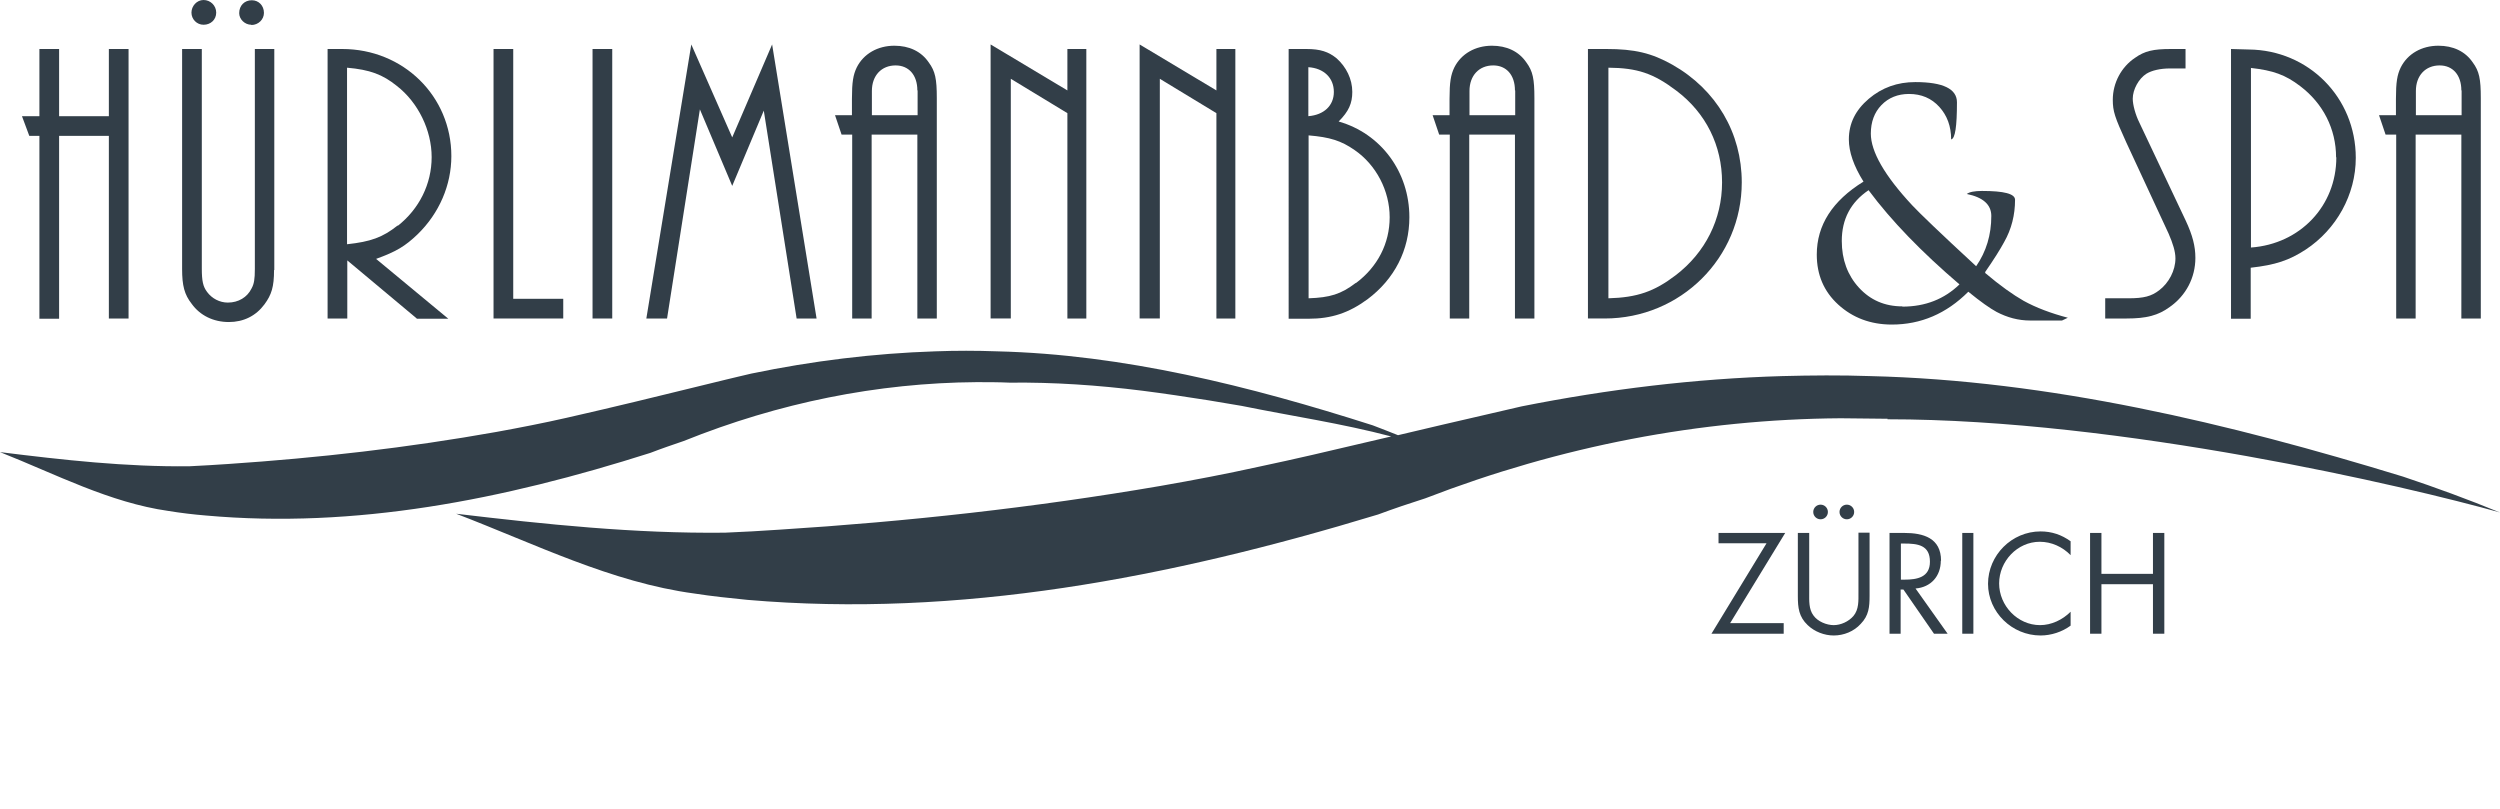 <svg xmlns="http://www.w3.org/2000/svg" viewBox="0 0 98.98 32.04">
  <defs>
    <style>
      .cls-1 {
        fill: #323e48;
      }
    </style>
  </defs>
  <g id="Logo_Zuerich" data-name="Logo Zuerich">
    <g>
      <path class="cls-1" d="m4.31,12.61v-7.23h-1.97v7.24h-.78v-7.24h-.4l-.29-.78h.69V1.94h.78v2.66h1.97V1.94h.78v10.67h-.78Z"></path>
      <path class="cls-1" d="m10.85,10.69c0,.67-.1.98-.38,1.36-.34.46-.83.7-1.41.7-.61,0-1.14-.26-1.47-.72-.29-.37-.38-.72-.38-1.38V1.94h.78v8.69c0,.5.05.72.21.93.19.26.5.42.82.42.42,0,.77-.21.94-.56.1-.18.13-.37.13-.77V1.94h.77v8.75h0ZM8.06.98c-.27,0-.48-.22-.48-.48s.21-.5.48-.5.5.22.5.5-.22.48-.5.48Zm1.89,0c-.26,0-.48-.22-.48-.46,0-.3.21-.51.5-.51.27,0,.48.21.48.5,0,.26-.22.48-.5.48h0Z"></path>
      <path class="cls-1" d="m16.5,12.61l-2.75-2.3v2.3h-.78V1.94h.58c2.42,0,4.32,1.87,4.32,4.24,0,1.15-.48,2.26-1.33,3.09-.5.48-.85.69-1.65.98l2.86,2.37h-1.25Zm-.75-3.67c.85-.67,1.34-1.66,1.34-2.72s-.53-2.16-1.38-2.82c-.56-.45-1.06-.64-1.97-.72v6.99c.93-.1,1.41-.27,2-.74h.01Z"></path>
      <path class="cls-1" d="m19.54,12.61V1.94h.78v9.89h1.98v.78h-2.77.01Z"></path>
      <path class="cls-1" d="m23.46,12.61V1.94h.78v10.67h-.78Z"></path>
      <path class="cls-1" d="m31.54,12.61l-1.3-8.23-1.25,2.98-1.28-3.03-1.3,8.28h-.82l1.78-10.85,1.62,3.68,1.58-3.68,1.76,10.85h-.8,0Z"></path>
      <path class="cls-1" d="m36.32,12.61v-7.28h-1.81v7.28h-.77v-7.28h-.42l-.26-.77h.67v-.64c0-.67.05-.96.19-1.25.27-.54.83-.86,1.49-.86.58,0,1.06.22,1.36.66.26.35.32.66.32,1.41v8.73h-.78,0Zm0-9.03c0-.61-.34-.99-.86-.99-.56,0-.94.4-.94,1.01v.96h1.81v-.98h-.01Z"></path>
      <path class="cls-1" d="m42.26,12.61V4.48l-2.24-1.36v9.49h-.8V1.76l3.04,1.82v-1.64h.75v10.67h-.75Z"></path>
      <path class="cls-1" d="m48.16,12.61V4.48l-2.24-1.36v9.49h-.8V1.76l3.04,1.82v-1.64h.75v10.67h-.75Z"></path>
      <path class="cls-1" d="m51.02,1.94h.7c.56,0,.88.11,1.2.37.38.34.62.82.62,1.33,0,.45-.14.77-.54,1.17,1.68.48,2.8,2,2.8,3.79,0,1.3-.59,2.45-1.66,3.25-.74.54-1.42.77-2.34.77h-.78V1.94Zm1.79,1.7c0-.56-.4-.94-1.01-.98v1.94c.62-.05,1.01-.42,1.01-.96Zm.87,7.57c.86-.64,1.34-1.57,1.34-2.61s-.53-2.07-1.39-2.66c-.53-.37-.98-.51-1.82-.58v6.45c.85-.03,1.28-.16,1.87-.61h0Z"></path>
      <path class="cls-1" d="m59.98,12.61v-7.28h-1.81v7.28h-.77v-7.28h-.42l-.26-.77h.67v-.64c0-.67.05-.96.19-1.25.27-.54.83-.86,1.49-.86.58,0,1.06.22,1.36.66.26.35.32.66.32,1.41v8.73h-.78,0Zm0-9.03c0-.61-.34-.99-.86-.99-.56,0-.94.4-.94,1.01v.96h1.81v-.98h-.01Z"></path>
      <path class="cls-1" d="m62.88,1.94h.72c1.12,0,1.79.16,2.61.62,1.75.99,2.75,2.71,2.75,4.66,0,2.99-2.42,5.39-5.43,5.39h-.66V1.94h.01Zm3.46,8.96c1.18-.9,1.84-2.22,1.84-3.68s-.64-2.75-1.81-3.63c-.91-.69-1.55-.9-2.69-.91v9.13c1.14-.03,1.82-.27,2.66-.91Z"></path>
      <path class="cls-1" d="m83.34,11.81h.93c.61,0,.91-.08,1.22-.32.38-.29.64-.78.64-1.26,0-.27-.1-.59-.27-.98l-1.68-3.62c-.45-.99-.53-1.22-.53-1.68,0-.67.34-1.3.88-1.66.38-.27.72-.35,1.42-.35h.58v.77h-.62c-.38,0-.72.08-.93.21-.3.19-.54.62-.54.99,0,.24.11.64.26.94l1.84,3.89c.27.58.38,1.01.38,1.47,0,.78-.37,1.49-1.01,1.94-.46.34-.93.46-1.71.46h-.85v-.8h0Z"></path>
      <path class="cls-1" d="m88.33,1.94l.7.02c2.37.02,4.24,1.9,4.24,4.29,0,1.46-.77,2.83-1.98,3.63-.66.43-1.2.61-2.18.72v2.02h-.78s0-10.68,0-10.68Zm4.16,4.29c0-1.12-.51-2.13-1.42-2.82-.59-.45-1.07-.62-1.95-.72v7.11c1.95-.14,3.38-1.65,3.38-3.57h-.01Z"></path>
      <path class="cls-1" d="m97.45,12.61v-7.28h-1.81v7.28h-.77v-7.28h-.42l-.26-.77h.67v-.64c0-.67.05-.96.19-1.25.27-.54.83-.86,1.49-.86.58,0,1.06.22,1.36.66.26.35.32.66.32,1.41v8.73h-.78,0Zm0-9.03c0-.61-.34-.99-.86-.99-.56,0-.94.4-.94,1.01v.96h1.81v-.98h0Z"></path>
    </g>
    <path class="cls-1" d="m78.59,10.78c.36-.52.61-.92.76-1.2.29-.51.43-1.07.43-1.67,0-.24-.44-.35-1.31-.35-.29,0-.5.04-.6.12.64.13.97.42.97.87,0,.75-.2,1.41-.6,1.99-1.41-1.3-2.25-2.11-2.53-2.41-1.1-1.18-1.64-2.13-1.64-2.84,0-.46.14-.84.42-1.13s.65-.44,1.09-.44c.49,0,.89.17,1.2.51.31.34.47.77.47,1.29.16-.03.23-.52.23-1.47,0-.53-.55-.8-1.65-.8-.71,0-1.32.22-1.84.66-.53.45-.79.98-.79,1.61,0,.49.19,1.05.58,1.67-1.23.76-1.85,1.72-1.85,2.89,0,.8.28,1.46.85,1.98.57.52,1.28.79,2.12.79,1.15,0,2.16-.43,3.03-1.3.49.4.86.66,1.12.8.42.22.86.34,1.33.34h1.26l.23-.11c-.68-.18-1.26-.4-1.75-.67-.42-.24-.93-.6-1.52-1.1v-.03Zm-3.27,1.35c-.7,0-1.27-.25-1.72-.74-.45-.49-.68-1.11-.68-1.85,0-.86.35-1.53,1.06-2.01.9,1.21,2.1,2.45,3.6,3.73-.6.58-1.35.88-2.26.88h0Z"></path>
    <g>
      <polygon class="cls-1" points="68.04 21.1 68.04 21.51 69.94 21.51 67.76 25.09 70.62 25.09 70.62 24.67 68.5 24.67 70.68 21.1 68.04 21.1"></polygon>
      <circle class="cls-1" cx="72.08" cy="20.27" r=".29"></circle>
      <circle class="cls-1" cx="73.12" cy="20.27" r=".29"></circle>
      <path class="cls-1" d="m73.58,23.47c0,.31.02.66-.2.92-.19.22-.5.36-.78.36s-.63-.14-.8-.38c-.19-.25-.17-.59-.17-.89v-2.38h-.45v2.5c0,.46.04.82.39,1.15.27.26.66.41,1.03.41.4,0,.8-.16,1.07-.46.32-.33.35-.67.35-1.11v-2.5h-.44s0,2.38,0,2.38Z"></path>
      <path class="cls-1" d="m76.85,22.2c0-.9-.7-1.1-1.46-1.1h-.58v3.99h.44v-1.75h.11l1.21,1.75h.54l-1.27-1.79c.61-.05,1-.49,1-1.1h0Zm-1.59.75v-1.43h.13c.54,0,1.02.06,1.02.72,0,.62-.51.71-1.01.71,0,0-.14,0-.14,0Z"></path>
      <rect class="cls-1" x="77.69" y="21.1" width=".44" height="3.99"></rect>
      <path class="cls-1" d="m78.71,23.11c0,1.13.95,2.05,2.08,2.05.42,0,.85-.14,1.19-.39v-.55c-.32.32-.76.53-1.21.53-.89,0-1.62-.77-1.62-1.65s.72-1.65,1.61-1.65c.46,0,.9.2,1.22.53v-.55c-.36-.26-.75-.39-1.19-.39-1.14,0-2.08.94-2.08,2.08h0Z"></path>
      <polygon class="cls-1" points="85.24 22.72 83.2 22.72 83.2 21.1 82.75 21.1 82.75 25.09 83.2 25.09 83.2 23.13 85.24 23.13 85.24 25.09 85.69 25.09 85.69 21.1 85.24 21.1 85.24 22.72"></polygon>
    </g>
  </g>
  <g id="Welle">
    <path class="cls-1" d="m74.73,16.6c9.27,0,20.58,2.66,24.25,3.69-1.27-.52-2.55-.99-3.84-1.42-6.92-2.12-14.01-3.81-21.11-3.98-1.15-.04-2.31-.03-3.46,0-3.46.1-6.91.52-10.33,1.2-.46.11-.92.21-1.38.32-1.17.27-2.34.54-3.51.82-.34-.13-.67-.27-1-.39-4.88-1.56-9.88-2.81-14.88-2.93-.81-.03-1.63-.03-2.44,0-2.44.08-4.87.38-7.28.88-.33.07-.65.16-.97.23-1.62.39-3.24.8-4.87,1.18-.49.11-.97.23-1.47.34-.92.21-1.85.39-2.78.56-3.53.63-7.06,1.03-10.62,1.27-.51.04-1.02.06-1.53.09-2.52.03-5.02-.25-7.51-.56,2.2.87,4.34,2,6.67,2.33.49.08.99.14,1.48.18,5.9.53,11.76-.62,17.6-2.48.44-.17.88-.32,1.32-.47,3.78-1.52,7.67-2.3,11.59-2.33.44,0,.87,0,1.31.02,1.75-.02,3.51.1,5.26.32.43.05.87.12,1.31.18.44.07.87.13,1.31.2.44.07.88.15,1.31.22,1.96.4,3.95.69,5.92,1.21-1.04.24-2.08.49-3.12.73-.69.16-1.38.31-2.08.46-1.31.29-2.62.54-3.94.77-5.01.86-10.02,1.41-15.07,1.73-.72.05-1.44.09-2.17.12-3.57.04-7.11-.33-10.64-.75,3.11,1.19,6.15,2.72,9.44,3.16.7.11,1.4.18,2.09.25,8.37.72,16.68-.86,24.97-3.38.62-.23,1.24-.44,1.87-.64,5.36-2.07,10.88-3.13,16.44-3.17.62,0,1.24.02,1.86.02v.02Z"></path>
  </g>
</svg>
